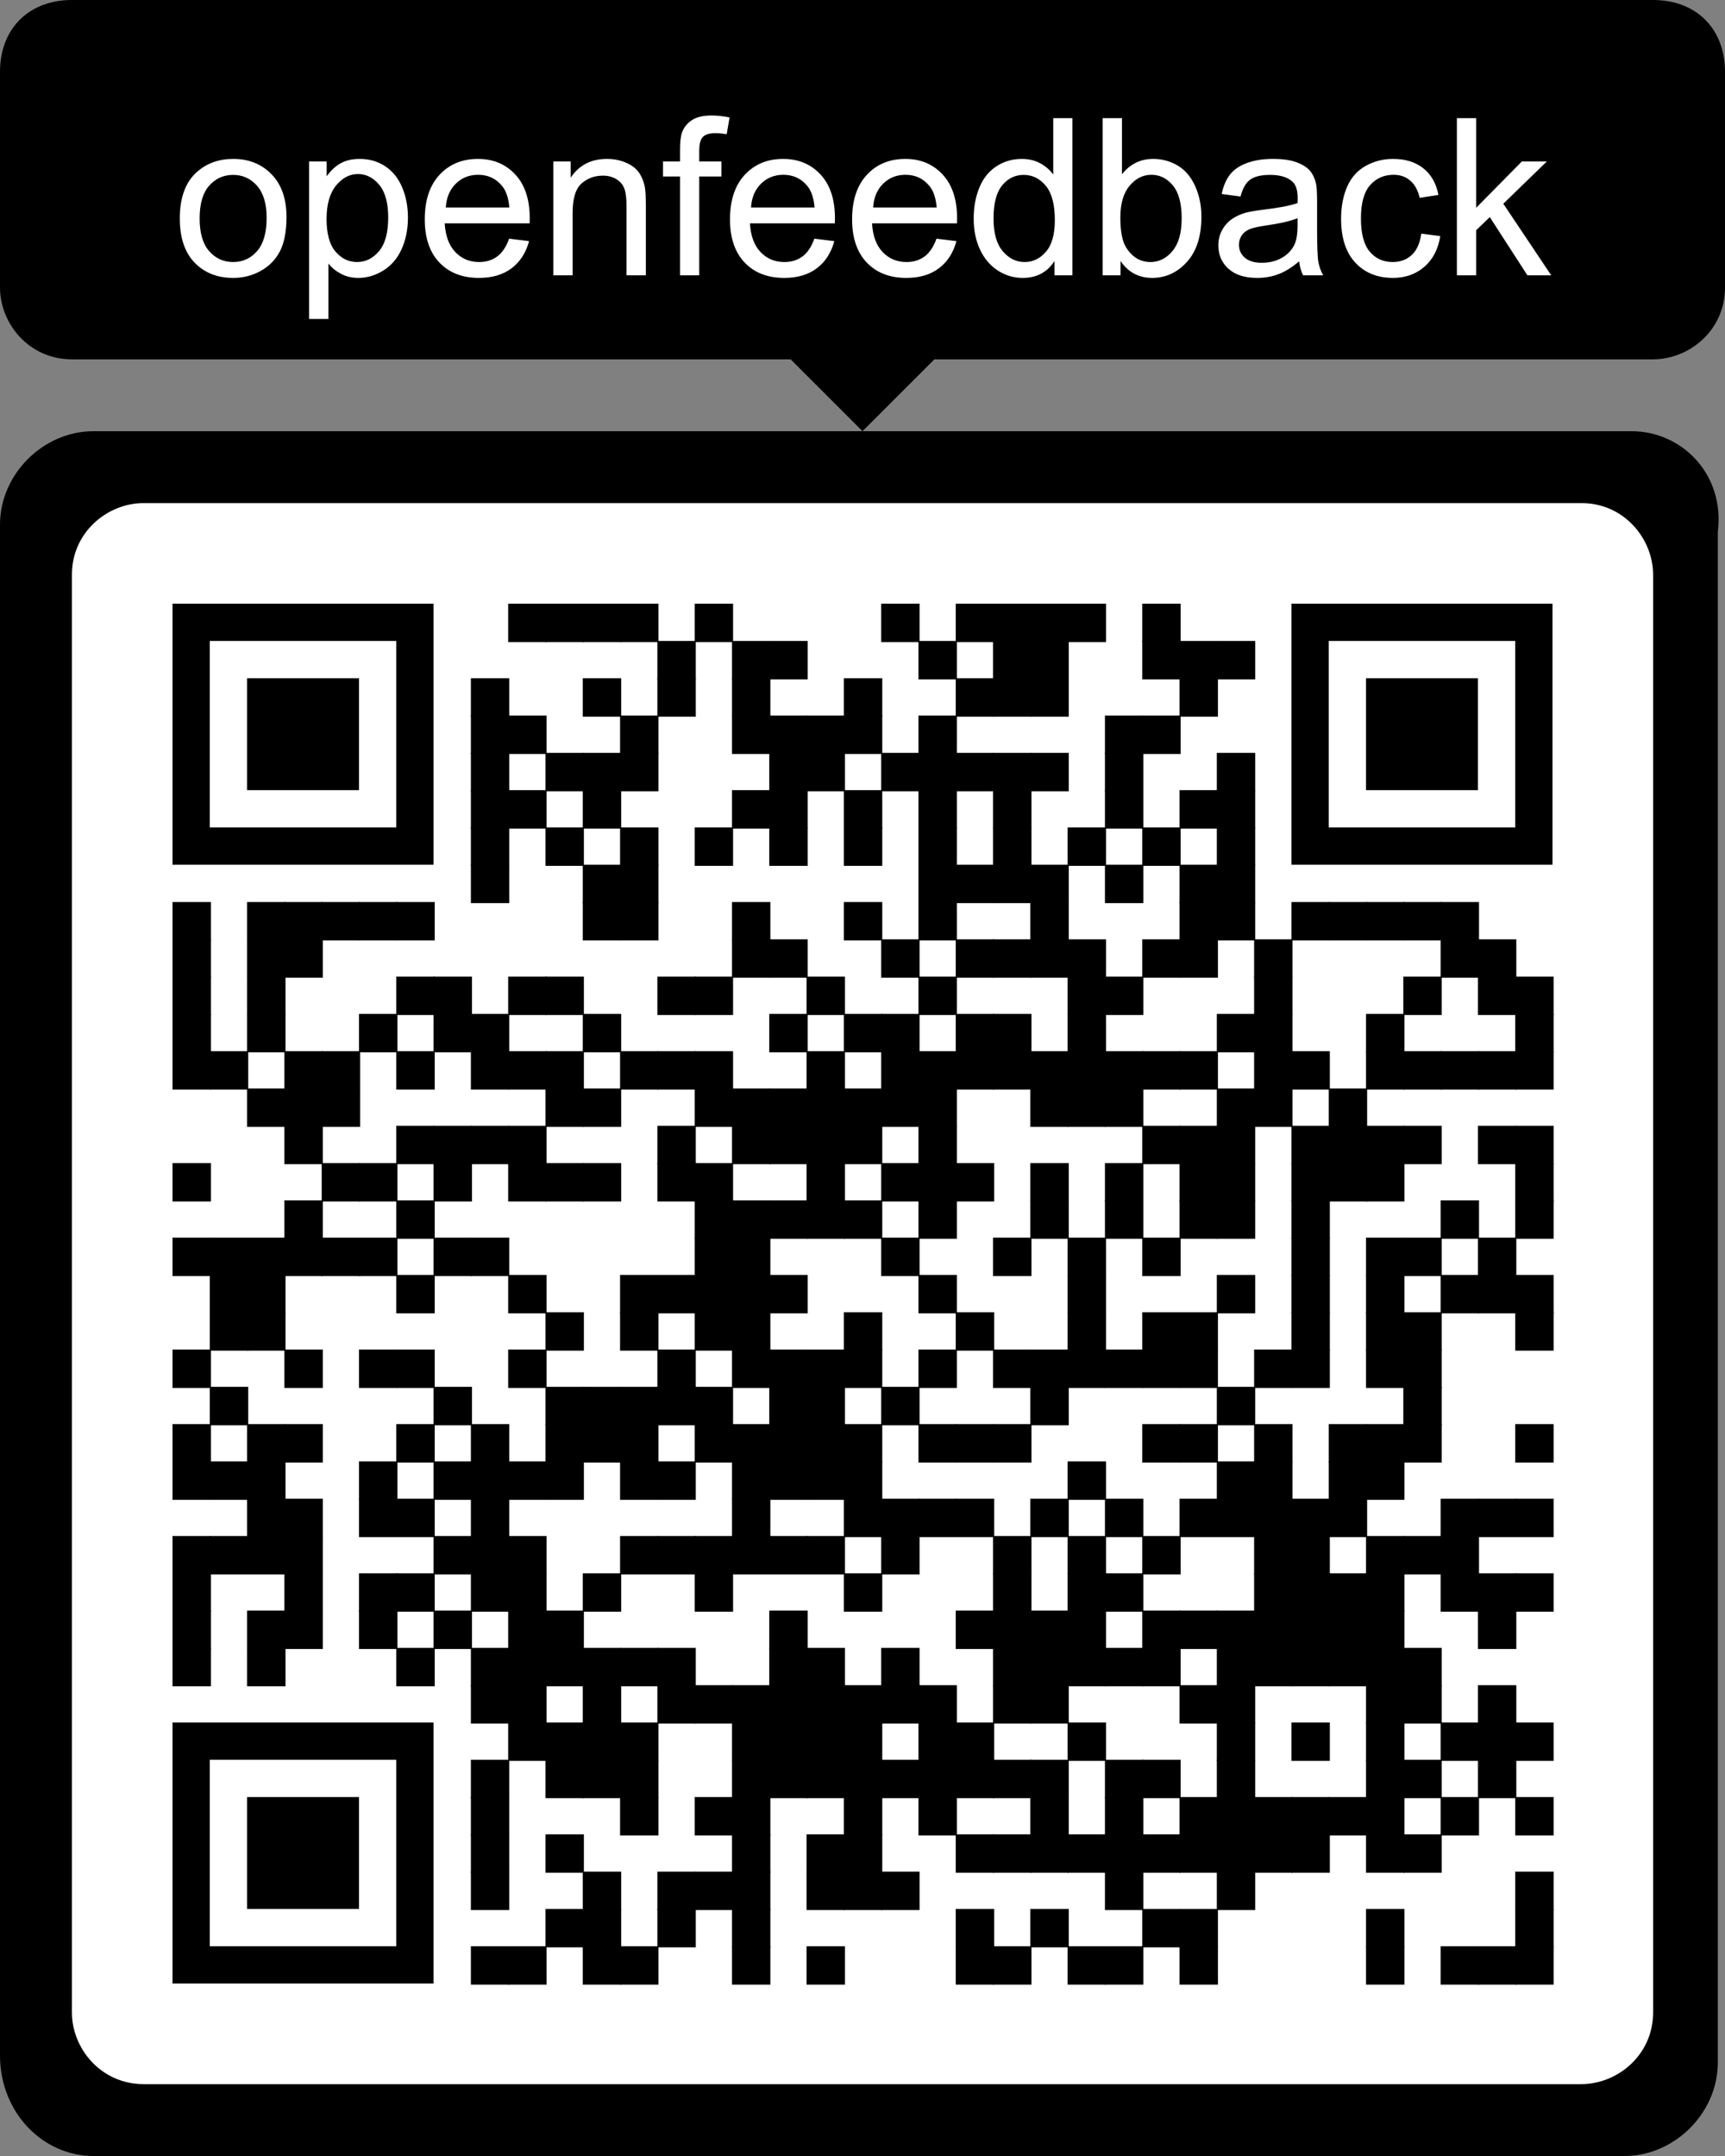 <?xml version="1.0" encoding="utf-8"?>
<svg xmlns="http://www.w3.org/2000/svg" xmlns:xlink="http://www.w3.org/1999/xlink" xml:space="preserve" width="1063.75" height="1329.688" viewBox="0 0 1063.75 1329.688"><rect x="0" y="0" width="1063.75" height="1329.688" fill="#808080" stroke="none"/><rect width="984.855" height="984.855" fill="#ffffff" x="44.323" y="310.26"/><g transform="scale(44.323)" fill="#000000"><path d="M22.7,6L1.3,6C0.6,6,0,6.6,0,7.3l0,21.3C0,29.4,0.6,30,1.3,30l21.3,0c0.7,0,1.3-0.6,1.3-1.3l0-21.3 C24,6.6,23.4,6,22.7,6z M23,28c0,0.6-0.5,1-1,1L2,29c-0.6,0-1-0.5-1-1V8c0-0.6,0.5-1,1-1l20,0c0.6,0,1,0.5,1,1V28z"/><path d="M23,0H1C0.4,0,0,0.4,0,1v3c0,0.5,0.4,1,1,1h10l1,1l1-1h10c0.5,0,1-0.4,1-1V1C24,0.4,23.6,0,23,0z"/></g><g transform="translate(0,265.938)" fill="#000000">
<g transform="translate(313.375,106.375) scale(3.948)"><rect width="6" height="6"/></g>
<g transform="translate(336.375,106.375) scale(3.948)"><rect width="6" height="6"/></g>
<g transform="translate(359.375,106.375) scale(3.948)"><rect width="6" height="6"/></g>
<g transform="translate(382.375,106.375) scale(3.948)"><rect width="6" height="6"/></g>
<g transform="translate(428.375,106.375) scale(3.948)"><rect width="6" height="6"/></g>
<g transform="translate(543.375,106.375) scale(3.948)"><rect width="6" height="6"/></g>
<g transform="translate(589.375,106.375) scale(3.948)"><rect width="6" height="6"/></g>
<g transform="translate(612.375,106.375) scale(3.948)"><rect width="6" height="6"/></g>
<g transform="translate(635.375,106.375) scale(3.948)"><rect width="6" height="6"/></g>
<g transform="translate(658.375,106.375) scale(3.948)"><rect width="6" height="6"/></g>
<g transform="translate(704.375,106.375) scale(3.948)"><rect width="6" height="6"/></g>
<g transform="translate(405.375,129.375) scale(3.948)"><rect width="6" height="6"/></g>
<g transform="translate(451.375,129.375) scale(3.948)"><rect width="6" height="6"/></g>
<g transform="translate(474.375,129.375) scale(3.948)"><rect width="6" height="6"/></g>
<g transform="translate(566.375,129.375) scale(3.948)"><rect width="6" height="6"/></g>
<g transform="translate(612.375,129.375) scale(3.948)"><rect width="6" height="6"/></g>
<g transform="translate(635.375,129.375) scale(3.948)"><rect width="6" height="6"/></g>
<g transform="translate(704.375,129.375) scale(3.948)"><rect width="6" height="6"/></g>
<g transform="translate(727.375,129.375) scale(3.948)"><rect width="6" height="6"/></g>
<g transform="translate(750.375,129.375) scale(3.948)"><rect width="6" height="6"/></g>
<g transform="translate(290.375,152.375) scale(3.948)"><rect width="6" height="6"/></g>
<g transform="translate(359.375,152.375) scale(3.948)"><rect width="6" height="6"/></g>
<g transform="translate(405.375,152.375) scale(3.948)"><rect width="6" height="6"/></g>
<g transform="translate(451.375,152.375) scale(3.948)"><rect width="6" height="6"/></g>
<g transform="translate(520.375,152.375) scale(3.948)"><rect width="6" height="6"/></g>
<g transform="translate(589.375,152.375) scale(3.948)"><rect width="6" height="6"/></g>
<g transform="translate(612.375,152.375) scale(3.948)"><rect width="6" height="6"/></g>
<g transform="translate(635.375,152.375) scale(3.948)"><rect width="6" height="6"/></g>
<g transform="translate(727.375,152.375) scale(3.948)"><rect width="6" height="6"/></g>
<g transform="translate(290.375,175.375) scale(3.948)"><rect width="6" height="6"/></g>
<g transform="translate(313.375,175.375) scale(3.948)"><rect width="6" height="6"/></g>
<g transform="translate(382.375,175.375) scale(3.948)"><rect width="6" height="6"/></g>
<g transform="translate(451.375,175.375) scale(3.948)"><rect width="6" height="6"/></g>
<g transform="translate(474.375,175.375) scale(3.948)"><rect width="6" height="6"/></g>
<g transform="translate(497.375,175.375) scale(3.948)"><rect width="6" height="6"/></g>
<g transform="translate(520.375,175.375) scale(3.948)"><rect width="6" height="6"/></g>
<g transform="translate(566.375,175.375) scale(3.948)"><rect width="6" height="6"/></g>
<g transform="translate(681.375,175.375) scale(3.948)"><rect width="6" height="6"/></g>
<g transform="translate(704.375,175.375) scale(3.948)"><rect width="6" height="6"/></g>
<g transform="translate(290.375,198.375) scale(3.948)"><rect width="6" height="6"/></g>
<g transform="translate(336.375,198.375) scale(3.948)"><rect width="6" height="6"/></g>
<g transform="translate(359.375,198.375) scale(3.948)"><rect width="6" height="6"/></g>
<g transform="translate(382.375,198.375) scale(3.948)"><rect width="6" height="6"/></g>
<g transform="translate(474.375,198.375) scale(3.948)"><rect width="6" height="6"/></g>
<g transform="translate(497.375,198.375) scale(3.948)"><rect width="6" height="6"/></g>
<g transform="translate(543.375,198.375) scale(3.948)"><rect width="6" height="6"/></g>
<g transform="translate(566.375,198.375) scale(3.948)"><rect width="6" height="6"/></g>
<g transform="translate(589.375,198.375) scale(3.948)"><rect width="6" height="6"/></g>
<g transform="translate(612.375,198.375) scale(3.948)"><rect width="6" height="6"/></g>
<g transform="translate(635.375,198.375) scale(3.948)"><rect width="6" height="6"/></g>
<g transform="translate(681.375,198.375) scale(3.948)"><rect width="6" height="6"/></g>
<g transform="translate(750.375,198.375) scale(3.948)"><rect width="6" height="6"/></g>
<g transform="translate(290.375,221.375) scale(3.948)"><rect width="6" height="6"/></g>
<g transform="translate(313.375,221.375) scale(3.948)"><rect width="6" height="6"/></g>
<g transform="translate(359.375,221.375) scale(3.948)"><rect width="6" height="6"/></g>
<g transform="translate(451.375,221.375) scale(3.948)"><rect width="6" height="6"/></g>
<g transform="translate(474.375,221.375) scale(3.948)"><rect width="6" height="6"/></g>
<g transform="translate(520.375,221.375) scale(3.948)"><rect width="6" height="6"/></g>
<g transform="translate(566.375,221.375) scale(3.948)"><rect width="6" height="6"/></g>
<g transform="translate(612.375,221.375) scale(3.948)"><rect width="6" height="6"/></g>
<g transform="translate(681.375,221.375) scale(3.948)"><rect width="6" height="6"/></g>
<g transform="translate(727.375,221.375) scale(3.948)"><rect width="6" height="6"/></g>
<g transform="translate(750.375,221.375) scale(3.948)"><rect width="6" height="6"/></g>
<g transform="translate(290.375,244.375) scale(3.948)"><rect width="6" height="6"/></g>
<g transform="translate(336.375,244.375) scale(3.948)"><rect width="6" height="6"/></g>
<g transform="translate(382.375,244.375) scale(3.948)"><rect width="6" height="6"/></g>
<g transform="translate(428.375,244.375) scale(3.948)"><rect width="6" height="6"/></g>
<g transform="translate(474.375,244.375) scale(3.948)"><rect width="6" height="6"/></g>
<g transform="translate(520.375,244.375) scale(3.948)"><rect width="6" height="6"/></g>
<g transform="translate(566.375,244.375) scale(3.948)"><rect width="6" height="6"/></g>
<g transform="translate(612.375,244.375) scale(3.948)"><rect width="6" height="6"/></g>
<g transform="translate(658.375,244.375) scale(3.948)"><rect width="6" height="6"/></g>
<g transform="translate(704.375,244.375) scale(3.948)"><rect width="6" height="6"/></g>
<g transform="translate(750.375,244.375) scale(3.948)"><rect width="6" height="6"/></g>
<g transform="translate(290.375,267.375) scale(3.948)"><rect width="6" height="6"/></g>
<g transform="translate(359.375,267.375) scale(3.948)"><rect width="6" height="6"/></g>
<g transform="translate(382.375,267.375) scale(3.948)"><rect width="6" height="6"/></g>
<g transform="translate(566.375,267.375) scale(3.948)"><rect width="6" height="6"/></g>
<g transform="translate(589.375,267.375) scale(3.948)"><rect width="6" height="6"/></g>
<g transform="translate(612.375,267.375) scale(3.948)"><rect width="6" height="6"/></g>
<g transform="translate(635.375,267.375) scale(3.948)"><rect width="6" height="6"/></g>
<g transform="translate(681.375,267.375) scale(3.948)"><rect width="6" height="6"/></g>
<g transform="translate(727.375,267.375) scale(3.948)"><rect width="6" height="6"/></g>
<g transform="translate(750.375,267.375) scale(3.948)"><rect width="6" height="6"/></g>
<g transform="translate(106.375,290.375) scale(3.948)"><rect width="6" height="6"/></g>
<g transform="translate(152.375,290.375) scale(3.948)"><rect width="6" height="6"/></g>
<g transform="translate(175.375,290.375) scale(3.948)"><rect width="6" height="6"/></g>
<g transform="translate(198.375,290.375) scale(3.948)"><rect width="6" height="6"/></g>
<g transform="translate(221.375,290.375) scale(3.948)"><rect width="6" height="6"/></g>
<g transform="translate(244.375,290.375) scale(3.948)"><rect width="6" height="6"/></g>
<g transform="translate(359.375,290.375) scale(3.948)"><rect width="6" height="6"/></g>
<g transform="translate(382.375,290.375) scale(3.948)"><rect width="6" height="6"/></g>
<g transform="translate(451.375,290.375) scale(3.948)"><rect width="6" height="6"/></g>
<g transform="translate(520.375,290.375) scale(3.948)"><rect width="6" height="6"/></g>
<g transform="translate(566.375,290.375) scale(3.948)"><rect width="6" height="6"/></g>
<g transform="translate(635.375,290.375) scale(3.948)"><rect width="6" height="6"/></g>
<g transform="translate(727.375,290.375) scale(3.948)"><rect width="6" height="6"/></g>
<g transform="translate(750.375,290.375) scale(3.948)"><rect width="6" height="6"/></g>
<g transform="translate(796.375,290.375) scale(3.948)"><rect width="6" height="6"/></g>
<g transform="translate(819.375,290.375) scale(3.948)"><rect width="6" height="6"/></g>
<g transform="translate(842.375,290.375) scale(3.948)"><rect width="6" height="6"/></g>
<g transform="translate(865.375,290.375) scale(3.948)"><rect width="6" height="6"/></g>
<g transform="translate(888.375,290.375) scale(3.948)"><rect width="6" height="6"/></g>
<g transform="translate(106.375,313.375) scale(3.948)"><rect width="6" height="6"/></g>
<g transform="translate(152.375,313.375) scale(3.948)"><rect width="6" height="6"/></g>
<g transform="translate(175.375,313.375) scale(3.948)"><rect width="6" height="6"/></g>
<g transform="translate(451.375,313.375) scale(3.948)"><rect width="6" height="6"/></g>
<g transform="translate(474.375,313.375) scale(3.948)"><rect width="6" height="6"/></g>
<g transform="translate(543.375,313.375) scale(3.948)"><rect width="6" height="6"/></g>
<g transform="translate(589.375,313.375) scale(3.948)"><rect width="6" height="6"/></g>
<g transform="translate(612.375,313.375) scale(3.948)"><rect width="6" height="6"/></g>
<g transform="translate(635.375,313.375) scale(3.948)"><rect width="6" height="6"/></g>
<g transform="translate(658.375,313.375) scale(3.948)"><rect width="6" height="6"/></g>
<g transform="translate(704.375,313.375) scale(3.948)"><rect width="6" height="6"/></g>
<g transform="translate(727.375,313.375) scale(3.948)"><rect width="6" height="6"/></g>
<g transform="translate(773.375,313.375) scale(3.948)"><rect width="6" height="6"/></g>
<g transform="translate(888.375,313.375) scale(3.948)"><rect width="6" height="6"/></g>
<g transform="translate(911.375,313.375) scale(3.948)"><rect width="6" height="6"/></g>
<g transform="translate(106.375,336.375) scale(3.948)"><rect width="6" height="6"/></g>
<g transform="translate(152.375,336.375) scale(3.948)"><rect width="6" height="6"/></g>
<g transform="translate(244.375,336.375) scale(3.948)"><rect width="6" height="6"/></g>
<g transform="translate(267.375,336.375) scale(3.948)"><rect width="6" height="6"/></g>
<g transform="translate(313.375,336.375) scale(3.948)"><rect width="6" height="6"/></g>
<g transform="translate(336.375,336.375) scale(3.948)"><rect width="6" height="6"/></g>
<g transform="translate(405.375,336.375) scale(3.948)"><rect width="6" height="6"/></g>
<g transform="translate(428.375,336.375) scale(3.948)"><rect width="6" height="6"/></g>
<g transform="translate(497.375,336.375) scale(3.948)"><rect width="6" height="6"/></g>
<g transform="translate(566.375,336.375) scale(3.948)"><rect width="6" height="6"/></g>
<g transform="translate(658.375,336.375) scale(3.948)"><rect width="6" height="6"/></g>
<g transform="translate(681.375,336.375) scale(3.948)"><rect width="6" height="6"/></g>
<g transform="translate(773.375,336.375) scale(3.948)"><rect width="6" height="6"/></g>
<g transform="translate(865.375,336.375) scale(3.948)"><rect width="6" height="6"/></g>
<g transform="translate(911.375,336.375) scale(3.948)"><rect width="6" height="6"/></g>
<g transform="translate(934.375,336.375) scale(3.948)"><rect width="6" height="6"/></g>
<g transform="translate(106.375,359.375) scale(3.948)"><rect width="6" height="6"/></g>
<g transform="translate(152.375,359.375) scale(3.948)"><rect width="6" height="6"/></g>
<g transform="translate(221.375,359.375) scale(3.948)"><rect width="6" height="6"/></g>
<g transform="translate(267.375,359.375) scale(3.948)"><rect width="6" height="6"/></g>
<g transform="translate(290.375,359.375) scale(3.948)"><rect width="6" height="6"/></g>
<g transform="translate(359.375,359.375) scale(3.948)"><rect width="6" height="6"/></g>
<g transform="translate(474.375,359.375) scale(3.948)"><rect width="6" height="6"/></g>
<g transform="translate(520.375,359.375) scale(3.948)"><rect width="6" height="6"/></g>
<g transform="translate(543.375,359.375) scale(3.948)"><rect width="6" height="6"/></g>
<g transform="translate(589.375,359.375) scale(3.948)"><rect width="6" height="6"/></g>
<g transform="translate(612.375,359.375) scale(3.948)"><rect width="6" height="6"/></g>
<g transform="translate(658.375,359.375) scale(3.948)"><rect width="6" height="6"/></g>
<g transform="translate(750.375,359.375) scale(3.948)"><rect width="6" height="6"/></g>
<g transform="translate(773.375,359.375) scale(3.948)"><rect width="6" height="6"/></g>
<g transform="translate(842.375,359.375) scale(3.948)"><rect width="6" height="6"/></g>
<g transform="translate(934.375,359.375) scale(3.948)"><rect width="6" height="6"/></g>
<g transform="translate(106.375,382.375) scale(3.948)"><rect width="6" height="6"/></g>
<g transform="translate(129.375,382.375) scale(3.948)"><rect width="6" height="6"/></g>
<g transform="translate(175.375,382.375) scale(3.948)"><rect width="6" height="6"/></g>
<g transform="translate(198.375,382.375) scale(3.948)"><rect width="6" height="6"/></g>
<g transform="translate(244.375,382.375) scale(3.948)"><rect width="6" height="6"/></g>
<g transform="translate(290.375,382.375) scale(3.948)"><rect width="6" height="6"/></g>
<g transform="translate(313.375,382.375) scale(3.948)"><rect width="6" height="6"/></g>
<g transform="translate(336.375,382.375) scale(3.948)"><rect width="6" height="6"/></g>
<g transform="translate(382.375,382.375) scale(3.948)"><rect width="6" height="6"/></g>
<g transform="translate(405.375,382.375) scale(3.948)"><rect width="6" height="6"/></g>
<g transform="translate(428.375,382.375) scale(3.948)"><rect width="6" height="6"/></g>
<g transform="translate(497.375,382.375) scale(3.948)"><rect width="6" height="6"/></g>
<g transform="translate(543.375,382.375) scale(3.948)"><rect width="6" height="6"/></g>
<g transform="translate(566.375,382.375) scale(3.948)"><rect width="6" height="6"/></g>
<g transform="translate(589.375,382.375) scale(3.948)"><rect width="6" height="6"/></g>
<g transform="translate(612.375,382.375) scale(3.948)"><rect width="6" height="6"/></g>
<g transform="translate(635.375,382.375) scale(3.948)"><rect width="6" height="6"/></g>
<g transform="translate(658.375,382.375) scale(3.948)"><rect width="6" height="6"/></g>
<g transform="translate(681.375,382.375) scale(3.948)"><rect width="6" height="6"/></g>
<g transform="translate(704.375,382.375) scale(3.948)"><rect width="6" height="6"/></g>
<g transform="translate(727.375,382.375) scale(3.948)"><rect width="6" height="6"/></g>
<g transform="translate(773.375,382.375) scale(3.948)"><rect width="6" height="6"/></g>
<g transform="translate(796.375,382.375) scale(3.948)"><rect width="6" height="6"/></g>
<g transform="translate(842.375,382.375) scale(3.948)"><rect width="6" height="6"/></g>
<g transform="translate(865.375,382.375) scale(3.948)"><rect width="6" height="6"/></g>
<g transform="translate(888.375,382.375) scale(3.948)"><rect width="6" height="6"/></g>
<g transform="translate(911.375,382.375) scale(3.948)"><rect width="6" height="6"/></g>
<g transform="translate(934.375,382.375) scale(3.948)"><rect width="6" height="6"/></g>
<g transform="translate(152.375,405.375) scale(3.948)"><rect width="6" height="6"/></g>
<g transform="translate(175.375,405.375) scale(3.948)"><rect width="6" height="6"/></g>
<g transform="translate(198.375,405.375) scale(3.948)"><rect width="6" height="6"/></g>
<g transform="translate(336.375,405.375) scale(3.948)"><rect width="6" height="6"/></g>
<g transform="translate(359.375,405.375) scale(3.948)"><rect width="6" height="6"/></g>
<g transform="translate(428.375,405.375) scale(3.948)"><rect width="6" height="6"/></g>
<g transform="translate(451.375,405.375) scale(3.948)"><rect width="6" height="6"/></g>
<g transform="translate(474.375,405.375) scale(3.948)"><rect width="6" height="6"/></g>
<g transform="translate(497.375,405.375) scale(3.948)"><rect width="6" height="6"/></g>
<g transform="translate(520.375,405.375) scale(3.948)"><rect width="6" height="6"/></g>
<g transform="translate(543.375,405.375) scale(3.948)"><rect width="6" height="6"/></g>
<g transform="translate(566.375,405.375) scale(3.948)"><rect width="6" height="6"/></g>
<g transform="translate(635.375,405.375) scale(3.948)"><rect width="6" height="6"/></g>
<g transform="translate(658.375,405.375) scale(3.948)"><rect width="6" height="6"/></g>
<g transform="translate(681.375,405.375) scale(3.948)"><rect width="6" height="6"/></g>
<g transform="translate(750.375,405.375) scale(3.948)"><rect width="6" height="6"/></g>
<g transform="translate(773.375,405.375) scale(3.948)"><rect width="6" height="6"/></g>
<g transform="translate(819.375,405.375) scale(3.948)"><rect width="6" height="6"/></g>
<g transform="translate(175.375,428.375) scale(3.948)"><rect width="6" height="6"/></g>
<g transform="translate(244.375,428.375) scale(3.948)"><rect width="6" height="6"/></g>
<g transform="translate(267.375,428.375) scale(3.948)"><rect width="6" height="6"/></g>
<g transform="translate(290.375,428.375) scale(3.948)"><rect width="6" height="6"/></g>
<g transform="translate(313.375,428.375) scale(3.948)"><rect width="6" height="6"/></g>
<g transform="translate(405.375,428.375) scale(3.948)"><rect width="6" height="6"/></g>
<g transform="translate(451.375,428.375) scale(3.948)"><rect width="6" height="6"/></g>
<g transform="translate(474.375,428.375) scale(3.948)"><rect width="6" height="6"/></g>
<g transform="translate(497.375,428.375) scale(3.948)"><rect width="6" height="6"/></g>
<g transform="translate(520.375,428.375) scale(3.948)"><rect width="6" height="6"/></g>
<g transform="translate(566.375,428.375) scale(3.948)"><rect width="6" height="6"/></g>
<g transform="translate(704.375,428.375) scale(3.948)"><rect width="6" height="6"/></g>
<g transform="translate(727.375,428.375) scale(3.948)"><rect width="6" height="6"/></g>
<g transform="translate(750.375,428.375) scale(3.948)"><rect width="6" height="6"/></g>
<g transform="translate(796.375,428.375) scale(3.948)"><rect width="6" height="6"/></g>
<g transform="translate(819.375,428.375) scale(3.948)"><rect width="6" height="6"/></g>
<g transform="translate(842.375,428.375) scale(3.948)"><rect width="6" height="6"/></g>
<g transform="translate(865.375,428.375) scale(3.948)"><rect width="6" height="6"/></g>
<g transform="translate(911.375,428.375) scale(3.948)"><rect width="6" height="6"/></g>
<g transform="translate(934.375,428.375) scale(3.948)"><rect width="6" height="6"/></g>
<g transform="translate(106.375,451.375) scale(3.948)"><rect width="6" height="6"/></g>
<g transform="translate(198.375,451.375) scale(3.948)"><rect width="6" height="6"/></g>
<g transform="translate(221.375,451.375) scale(3.948)"><rect width="6" height="6"/></g>
<g transform="translate(267.375,451.375) scale(3.948)"><rect width="6" height="6"/></g>
<g transform="translate(313.375,451.375) scale(3.948)"><rect width="6" height="6"/></g>
<g transform="translate(336.375,451.375) scale(3.948)"><rect width="6" height="6"/></g>
<g transform="translate(359.375,451.375) scale(3.948)"><rect width="6" height="6"/></g>
<g transform="translate(405.375,451.375) scale(3.948)"><rect width="6" height="6"/></g>
<g transform="translate(428.375,451.375) scale(3.948)"><rect width="6" height="6"/></g>
<g transform="translate(497.375,451.375) scale(3.948)"><rect width="6" height="6"/></g>
<g transform="translate(543.375,451.375) scale(3.948)"><rect width="6" height="6"/></g>
<g transform="translate(566.375,451.375) scale(3.948)"><rect width="6" height="6"/></g>
<g transform="translate(589.375,451.375) scale(3.948)"><rect width="6" height="6"/></g>
<g transform="translate(635.375,451.375) scale(3.948)"><rect width="6" height="6"/></g>
<g transform="translate(681.375,451.375) scale(3.948)"><rect width="6" height="6"/></g>
<g transform="translate(727.375,451.375) scale(3.948)"><rect width="6" height="6"/></g>
<g transform="translate(750.375,451.375) scale(3.948)"><rect width="6" height="6"/></g>
<g transform="translate(796.375,451.375) scale(3.948)"><rect width="6" height="6"/></g>
<g transform="translate(819.375,451.375) scale(3.948)"><rect width="6" height="6"/></g>
<g transform="translate(842.375,451.375) scale(3.948)"><rect width="6" height="6"/></g>
<g transform="translate(934.375,451.375) scale(3.948)"><rect width="6" height="6"/></g>
<g transform="translate(175.375,474.375) scale(3.948)"><rect width="6" height="6"/></g>
<g transform="translate(244.375,474.375) scale(3.948)"><rect width="6" height="6"/></g>
<g transform="translate(428.375,474.375) scale(3.948)"><rect width="6" height="6"/></g>
<g transform="translate(451.375,474.375) scale(3.948)"><rect width="6" height="6"/></g>
<g transform="translate(474.375,474.375) scale(3.948)"><rect width="6" height="6"/></g>
<g transform="translate(497.375,474.375) scale(3.948)"><rect width="6" height="6"/></g>
<g transform="translate(520.375,474.375) scale(3.948)"><rect width="6" height="6"/></g>
<g transform="translate(566.375,474.375) scale(3.948)"><rect width="6" height="6"/></g>
<g transform="translate(635.375,474.375) scale(3.948)"><rect width="6" height="6"/></g>
<g transform="translate(681.375,474.375) scale(3.948)"><rect width="6" height="6"/></g>
<g transform="translate(727.375,474.375) scale(3.948)"><rect width="6" height="6"/></g>
<g transform="translate(750.375,474.375) scale(3.948)"><rect width="6" height="6"/></g>
<g transform="translate(796.375,474.375) scale(3.948)"><rect width="6" height="6"/></g>
<g transform="translate(888.375,474.375) scale(3.948)"><rect width="6" height="6"/></g>
<g transform="translate(934.375,474.375) scale(3.948)"><rect width="6" height="6"/></g>
<g transform="translate(106.375,497.375) scale(3.948)"><rect width="6" height="6"/></g>
<g transform="translate(129.375,497.375) scale(3.948)"><rect width="6" height="6"/></g>
<g transform="translate(152.375,497.375) scale(3.948)"><rect width="6" height="6"/></g>
<g transform="translate(175.375,497.375) scale(3.948)"><rect width="6" height="6"/></g>
<g transform="translate(198.375,497.375) scale(3.948)"><rect width="6" height="6"/></g>
<g transform="translate(221.375,497.375) scale(3.948)"><rect width="6" height="6"/></g>
<g transform="translate(267.375,497.375) scale(3.948)"><rect width="6" height="6"/></g>
<g transform="translate(290.375,497.375) scale(3.948)"><rect width="6" height="6"/></g>
<g transform="translate(428.375,497.375) scale(3.948)"><rect width="6" height="6"/></g>
<g transform="translate(451.375,497.375) scale(3.948)"><rect width="6" height="6"/></g>
<g transform="translate(543.375,497.375) scale(3.948)"><rect width="6" height="6"/></g>
<g transform="translate(612.375,497.375) scale(3.948)"><rect width="6" height="6"/></g>
<g transform="translate(658.375,497.375) scale(3.948)"><rect width="6" height="6"/></g>
<g transform="translate(704.375,497.375) scale(3.948)"><rect width="6" height="6"/></g>
<g transform="translate(796.375,497.375) scale(3.948)"><rect width="6" height="6"/></g>
<g transform="translate(842.375,497.375) scale(3.948)"><rect width="6" height="6"/></g>
<g transform="translate(865.375,497.375) scale(3.948)"><rect width="6" height="6"/></g>
<g transform="translate(911.375,497.375) scale(3.948)"><rect width="6" height="6"/></g>
<g transform="translate(129.375,520.375) scale(3.948)"><rect width="6" height="6"/></g>
<g transform="translate(152.375,520.375) scale(3.948)"><rect width="6" height="6"/></g>
<g transform="translate(244.375,520.375) scale(3.948)"><rect width="6" height="6"/></g>
<g transform="translate(313.375,520.375) scale(3.948)"><rect width="6" height="6"/></g>
<g transform="translate(382.375,520.375) scale(3.948)"><rect width="6" height="6"/></g>
<g transform="translate(405.375,520.375) scale(3.948)"><rect width="6" height="6"/></g>
<g transform="translate(428.375,520.375) scale(3.948)"><rect width="6" height="6"/></g>
<g transform="translate(451.375,520.375) scale(3.948)"><rect width="6" height="6"/></g>
<g transform="translate(474.375,520.375) scale(3.948)"><rect width="6" height="6"/></g>
<g transform="translate(566.375,520.375) scale(3.948)"><rect width="6" height="6"/></g>
<g transform="translate(658.375,520.375) scale(3.948)"><rect width="6" height="6"/></g>
<g transform="translate(750.375,520.375) scale(3.948)"><rect width="6" height="6"/></g>
<g transform="translate(796.375,520.375) scale(3.948)"><rect width="6" height="6"/></g>
<g transform="translate(842.375,520.375) scale(3.948)"><rect width="6" height="6"/></g>
<g transform="translate(888.375,520.375) scale(3.948)"><rect width="6" height="6"/></g>
<g transform="translate(911.375,520.375) scale(3.948)"><rect width="6" height="6"/></g>
<g transform="translate(934.375,520.375) scale(3.948)"><rect width="6" height="6"/></g>
<g transform="translate(129.375,543.375) scale(3.948)"><rect width="6" height="6"/></g>
<g transform="translate(152.375,543.375) scale(3.948)"><rect width="6" height="6"/></g>
<g transform="translate(336.375,543.375) scale(3.948)"><rect width="6" height="6"/></g>
<g transform="translate(382.375,543.375) scale(3.948)"><rect width="6" height="6"/></g>
<g transform="translate(428.375,543.375) scale(3.948)"><rect width="6" height="6"/></g>
<g transform="translate(451.375,543.375) scale(3.948)"><rect width="6" height="6"/></g>
<g transform="translate(520.375,543.375) scale(3.948)"><rect width="6" height="6"/></g>
<g transform="translate(589.375,543.375) scale(3.948)"><rect width="6" height="6"/></g>
<g transform="translate(658.375,543.375) scale(3.948)"><rect width="6" height="6"/></g>
<g transform="translate(704.375,543.375) scale(3.948)"><rect width="6" height="6"/></g>
<g transform="translate(727.375,543.375) scale(3.948)"><rect width="6" height="6"/></g>
<g transform="translate(796.375,543.375) scale(3.948)"><rect width="6" height="6"/></g>
<g transform="translate(842.375,543.375) scale(3.948)"><rect width="6" height="6"/></g>
<g transform="translate(865.375,543.375) scale(3.948)"><rect width="6" height="6"/></g>
<g transform="translate(934.375,543.375) scale(3.948)"><rect width="6" height="6"/></g>
<g transform="translate(106.375,566.375) scale(3.948)"><rect width="6" height="6"/></g>
<g transform="translate(175.375,566.375) scale(3.948)"><rect width="6" height="6"/></g>
<g transform="translate(221.375,566.375) scale(3.948)"><rect width="6" height="6"/></g>
<g transform="translate(244.375,566.375) scale(3.948)"><rect width="6" height="6"/></g>
<g transform="translate(313.375,566.375) scale(3.948)"><rect width="6" height="6"/></g>
<g transform="translate(405.375,566.375) scale(3.948)"><rect width="6" height="6"/></g>
<g transform="translate(451.375,566.375) scale(3.948)"><rect width="6" height="6"/></g>
<g transform="translate(474.375,566.375) scale(3.948)"><rect width="6" height="6"/></g>
<g transform="translate(497.375,566.375) scale(3.948)"><rect width="6" height="6"/></g>
<g transform="translate(520.375,566.375) scale(3.948)"><rect width="6" height="6"/></g>
<g transform="translate(566.375,566.375) scale(3.948)"><rect width="6" height="6"/></g>
<g transform="translate(612.375,566.375) scale(3.948)"><rect width="6" height="6"/></g>
<g transform="translate(635.375,566.375) scale(3.948)"><rect width="6" height="6"/></g>
<g transform="translate(658.375,566.375) scale(3.948)"><rect width="6" height="6"/></g>
<g transform="translate(681.375,566.375) scale(3.948)"><rect width="6" height="6"/></g>
<g transform="translate(704.375,566.375) scale(3.948)"><rect width="6" height="6"/></g>
<g transform="translate(727.375,566.375) scale(3.948)"><rect width="6" height="6"/></g>
<g transform="translate(773.375,566.375) scale(3.948)"><rect width="6" height="6"/></g>
<g transform="translate(796.375,566.375) scale(3.948)"><rect width="6" height="6"/></g>
<g transform="translate(842.375,566.375) scale(3.948)"><rect width="6" height="6"/></g>
<g transform="translate(865.375,566.375) scale(3.948)"><rect width="6" height="6"/></g>
<g transform="translate(129.375,589.375) scale(3.948)"><rect width="6" height="6"/></g>
<g transform="translate(267.375,589.375) scale(3.948)"><rect width="6" height="6"/></g>
<g transform="translate(336.375,589.375) scale(3.948)"><rect width="6" height="6"/></g>
<g transform="translate(359.375,589.375) scale(3.948)"><rect width="6" height="6"/></g>
<g transform="translate(382.375,589.375) scale(3.948)"><rect width="6" height="6"/></g>
<g transform="translate(405.375,589.375) scale(3.948)"><rect width="6" height="6"/></g>
<g transform="translate(428.375,589.375) scale(3.948)"><rect width="6" height="6"/></g>
<g transform="translate(474.375,589.375) scale(3.948)"><rect width="6" height="6"/></g>
<g transform="translate(497.375,589.375) scale(3.948)"><rect width="6" height="6"/></g>
<g transform="translate(543.375,589.375) scale(3.948)"><rect width="6" height="6"/></g>
<g transform="translate(635.375,589.375) scale(3.948)"><rect width="6" height="6"/></g>
<g transform="translate(750.375,589.375) scale(3.948)"><rect width="6" height="6"/></g>
<g transform="translate(865.375,589.375) scale(3.948)"><rect width="6" height="6"/></g>
<g transform="translate(106.375,612.375) scale(3.948)"><rect width="6" height="6"/></g>
<g transform="translate(152.375,612.375) scale(3.948)"><rect width="6" height="6"/></g>
<g transform="translate(175.375,612.375) scale(3.948)"><rect width="6" height="6"/></g>
<g transform="translate(244.375,612.375) scale(3.948)"><rect width="6" height="6"/></g>
<g transform="translate(290.375,612.375) scale(3.948)"><rect width="6" height="6"/></g>
<g transform="translate(336.375,612.375) scale(3.948)"><rect width="6" height="6"/></g>
<g transform="translate(359.375,612.375) scale(3.948)"><rect width="6" height="6"/></g>
<g transform="translate(382.375,612.375) scale(3.948)"><rect width="6" height="6"/></g>
<g transform="translate(428.375,612.375) scale(3.948)"><rect width="6" height="6"/></g>
<g transform="translate(451.375,612.375) scale(3.948)"><rect width="6" height="6"/></g>
<g transform="translate(474.375,612.375) scale(3.948)"><rect width="6" height="6"/></g>
<g transform="translate(497.375,612.375) scale(3.948)"><rect width="6" height="6"/></g>
<g transform="translate(520.375,612.375) scale(3.948)"><rect width="6" height="6"/></g>
<g transform="translate(566.375,612.375) scale(3.948)"><rect width="6" height="6"/></g>
<g transform="translate(589.375,612.375) scale(3.948)"><rect width="6" height="6"/></g>
<g transform="translate(612.375,612.375) scale(3.948)"><rect width="6" height="6"/></g>
<g transform="translate(704.375,612.375) scale(3.948)"><rect width="6" height="6"/></g>
<g transform="translate(727.375,612.375) scale(3.948)"><rect width="6" height="6"/></g>
<g transform="translate(773.375,612.375) scale(3.948)"><rect width="6" height="6"/></g>
<g transform="translate(819.375,612.375) scale(3.948)"><rect width="6" height="6"/></g>
<g transform="translate(842.375,612.375) scale(3.948)"><rect width="6" height="6"/></g>
<g transform="translate(865.375,612.375) scale(3.948)"><rect width="6" height="6"/></g>
<g transform="translate(934.375,612.375) scale(3.948)"><rect width="6" height="6"/></g>
<g transform="translate(106.375,635.375) scale(3.948)"><rect width="6" height="6"/></g>
<g transform="translate(129.375,635.375) scale(3.948)"><rect width="6" height="6"/></g>
<g transform="translate(152.375,635.375) scale(3.948)"><rect width="6" height="6"/></g>
<g transform="translate(221.375,635.375) scale(3.948)"><rect width="6" height="6"/></g>
<g transform="translate(267.375,635.375) scale(3.948)"><rect width="6" height="6"/></g>
<g transform="translate(290.375,635.375) scale(3.948)"><rect width="6" height="6"/></g>
<g transform="translate(313.375,635.375) scale(3.948)"><rect width="6" height="6"/></g>
<g transform="translate(336.375,635.375) scale(3.948)"><rect width="6" height="6"/></g>
<g transform="translate(382.375,635.375) scale(3.948)"><rect width="6" height="6"/></g>
<g transform="translate(405.375,635.375) scale(3.948)"><rect width="6" height="6"/></g>
<g transform="translate(451.375,635.375) scale(3.948)"><rect width="6" height="6"/></g>
<g transform="translate(474.375,635.375) scale(3.948)"><rect width="6" height="6"/></g>
<g transform="translate(497.375,635.375) scale(3.948)"><rect width="6" height="6"/></g>
<g transform="translate(520.375,635.375) scale(3.948)"><rect width="6" height="6"/></g>
<g transform="translate(658.375,635.375) scale(3.948)"><rect width="6" height="6"/></g>
<g transform="translate(750.375,635.375) scale(3.948)"><rect width="6" height="6"/></g>
<g transform="translate(773.375,635.375) scale(3.948)"><rect width="6" height="6"/></g>
<g transform="translate(819.375,635.375) scale(3.948)"><rect width="6" height="6"/></g>
<g transform="translate(842.375,635.375) scale(3.948)"><rect width="6" height="6"/></g>
<g transform="translate(152.375,658.375) scale(3.948)"><rect width="6" height="6"/></g>
<g transform="translate(175.375,658.375) scale(3.948)"><rect width="6" height="6"/></g>
<g transform="translate(221.375,658.375) scale(3.948)"><rect width="6" height="6"/></g>
<g transform="translate(244.375,658.375) scale(3.948)"><rect width="6" height="6"/></g>
<g transform="translate(290.375,658.375) scale(3.948)"><rect width="6" height="6"/></g>
<g transform="translate(451.375,658.375) scale(3.948)"><rect width="6" height="6"/></g>
<g transform="translate(520.375,658.375) scale(3.948)"><rect width="6" height="6"/></g>
<g transform="translate(543.375,658.375) scale(3.948)"><rect width="6" height="6"/></g>
<g transform="translate(566.375,658.375) scale(3.948)"><rect width="6" height="6"/></g>
<g transform="translate(589.375,658.375) scale(3.948)"><rect width="6" height="6"/></g>
<g transform="translate(635.375,658.375) scale(3.948)"><rect width="6" height="6"/></g>
<g transform="translate(681.375,658.375) scale(3.948)"><rect width="6" height="6"/></g>
<g transform="translate(727.375,658.375) scale(3.948)"><rect width="6" height="6"/></g>
<g transform="translate(750.375,658.375) scale(3.948)"><rect width="6" height="6"/></g>
<g transform="translate(773.375,658.375) scale(3.948)"><rect width="6" height="6"/></g>
<g transform="translate(796.375,658.375) scale(3.948)"><rect width="6" height="6"/></g>
<g transform="translate(819.375,658.375) scale(3.948)"><rect width="6" height="6"/></g>
<g transform="translate(888.375,658.375) scale(3.948)"><rect width="6" height="6"/></g>
<g transform="translate(911.375,658.375) scale(3.948)"><rect width="6" height="6"/></g>
<g transform="translate(934.375,658.375) scale(3.948)"><rect width="6" height="6"/></g>
<g transform="translate(106.375,681.375) scale(3.948)"><rect width="6" height="6"/></g>
<g transform="translate(129.375,681.375) scale(3.948)"><rect width="6" height="6"/></g>
<g transform="translate(152.375,681.375) scale(3.948)"><rect width="6" height="6"/></g>
<g transform="translate(175.375,681.375) scale(3.948)"><rect width="6" height="6"/></g>
<g transform="translate(267.375,681.375) scale(3.948)"><rect width="6" height="6"/></g>
<g transform="translate(290.375,681.375) scale(3.948)"><rect width="6" height="6"/></g>
<g transform="translate(313.375,681.375) scale(3.948)"><rect width="6" height="6"/></g>
<g transform="translate(382.375,681.375) scale(3.948)"><rect width="6" height="6"/></g>
<g transform="translate(405.375,681.375) scale(3.948)"><rect width="6" height="6"/></g>
<g transform="translate(428.375,681.375) scale(3.948)"><rect width="6" height="6"/></g>
<g transform="translate(451.375,681.375) scale(3.948)"><rect width="6" height="6"/></g>
<g transform="translate(474.375,681.375) scale(3.948)"><rect width="6" height="6"/></g>
<g transform="translate(497.375,681.375) scale(3.948)"><rect width="6" height="6"/></g>
<g transform="translate(543.375,681.375) scale(3.948)"><rect width="6" height="6"/></g>
<g transform="translate(612.375,681.375) scale(3.948)"><rect width="6" height="6"/></g>
<g transform="translate(658.375,681.375) scale(3.948)"><rect width="6" height="6"/></g>
<g transform="translate(704.375,681.375) scale(3.948)"><rect width="6" height="6"/></g>
<g transform="translate(773.375,681.375) scale(3.948)"><rect width="6" height="6"/></g>
<g transform="translate(796.375,681.375) scale(3.948)"><rect width="6" height="6"/></g>
<g transform="translate(842.375,681.375) scale(3.948)"><rect width="6" height="6"/></g>
<g transform="translate(865.375,681.375) scale(3.948)"><rect width="6" height="6"/></g>
<g transform="translate(888.375,681.375) scale(3.948)"><rect width="6" height="6"/></g>
<g transform="translate(106.375,704.375) scale(3.948)"><rect width="6" height="6"/></g>
<g transform="translate(175.375,704.375) scale(3.948)"><rect width="6" height="6"/></g>
<g transform="translate(221.375,704.375) scale(3.948)"><rect width="6" height="6"/></g>
<g transform="translate(244.375,704.375) scale(3.948)"><rect width="6" height="6"/></g>
<g transform="translate(290.375,704.375) scale(3.948)"><rect width="6" height="6"/></g>
<g transform="translate(313.375,704.375) scale(3.948)"><rect width="6" height="6"/></g>
<g transform="translate(359.375,704.375) scale(3.948)"><rect width="6" height="6"/></g>
<g transform="translate(428.375,704.375) scale(3.948)"><rect width="6" height="6"/></g>
<g transform="translate(520.375,704.375) scale(3.948)"><rect width="6" height="6"/></g>
<g transform="translate(612.375,704.375) scale(3.948)"><rect width="6" height="6"/></g>
<g transform="translate(658.375,704.375) scale(3.948)"><rect width="6" height="6"/></g>
<g transform="translate(681.375,704.375) scale(3.948)"><rect width="6" height="6"/></g>
<g transform="translate(773.375,704.375) scale(3.948)"><rect width="6" height="6"/></g>
<g transform="translate(796.375,704.375) scale(3.948)"><rect width="6" height="6"/></g>
<g transform="translate(819.375,704.375) scale(3.948)"><rect width="6" height="6"/></g>
<g transform="translate(842.375,704.375) scale(3.948)"><rect width="6" height="6"/></g>
<g transform="translate(888.375,704.375) scale(3.948)"><rect width="6" height="6"/></g>
<g transform="translate(911.375,704.375) scale(3.948)"><rect width="6" height="6"/></g>
<g transform="translate(934.375,704.375) scale(3.948)"><rect width="6" height="6"/></g>
<g transform="translate(106.375,727.375) scale(3.948)"><rect width="6" height="6"/></g>
<g transform="translate(152.375,727.375) scale(3.948)"><rect width="6" height="6"/></g>
<g transform="translate(175.375,727.375) scale(3.948)"><rect width="6" height="6"/></g>
<g transform="translate(221.375,727.375) scale(3.948)"><rect width="6" height="6"/></g>
<g transform="translate(267.375,727.375) scale(3.948)"><rect width="6" height="6"/></g>
<g transform="translate(313.375,727.375) scale(3.948)"><rect width="6" height="6"/></g>
<g transform="translate(336.375,727.375) scale(3.948)"><rect width="6" height="6"/></g>
<g transform="translate(474.375,727.375) scale(3.948)"><rect width="6" height="6"/></g>
<g transform="translate(589.375,727.375) scale(3.948)"><rect width="6" height="6"/></g>
<g transform="translate(612.375,727.375) scale(3.948)"><rect width="6" height="6"/></g>
<g transform="translate(635.375,727.375) scale(3.948)"><rect width="6" height="6"/></g>
<g transform="translate(658.375,727.375) scale(3.948)"><rect width="6" height="6"/></g>
<g transform="translate(704.375,727.375) scale(3.948)"><rect width="6" height="6"/></g>
<g transform="translate(727.375,727.375) scale(3.948)"><rect width="6" height="6"/></g>
<g transform="translate(750.375,727.375) scale(3.948)"><rect width="6" height="6"/></g>
<g transform="translate(773.375,727.375) scale(3.948)"><rect width="6" height="6"/></g>
<g transform="translate(796.375,727.375) scale(3.948)"><rect width="6" height="6"/></g>
<g transform="translate(819.375,727.375) scale(3.948)"><rect width="6" height="6"/></g>
<g transform="translate(842.375,727.375) scale(3.948)"><rect width="6" height="6"/></g>
<g transform="translate(911.375,727.375) scale(3.948)"><rect width="6" height="6"/></g>
<g transform="translate(106.375,750.375) scale(3.948)"><rect width="6" height="6"/></g>
<g transform="translate(152.375,750.375) scale(3.948)"><rect width="6" height="6"/></g>
<g transform="translate(244.375,750.375) scale(3.948)"><rect width="6" height="6"/></g>
<g transform="translate(290.375,750.375) scale(3.948)"><rect width="6" height="6"/></g>
<g transform="translate(313.375,750.375) scale(3.948)"><rect width="6" height="6"/></g>
<g transform="translate(336.375,750.375) scale(3.948)"><rect width="6" height="6"/></g>
<g transform="translate(359.375,750.375) scale(3.948)"><rect width="6" height="6"/></g>
<g transform="translate(382.375,750.375) scale(3.948)"><rect width="6" height="6"/></g>
<g transform="translate(405.375,750.375) scale(3.948)"><rect width="6" height="6"/></g>
<g transform="translate(474.375,750.375) scale(3.948)"><rect width="6" height="6"/></g>
<g transform="translate(497.375,750.375) scale(3.948)"><rect width="6" height="6"/></g>
<g transform="translate(543.375,750.375) scale(3.948)"><rect width="6" height="6"/></g>
<g transform="translate(612.375,750.375) scale(3.948)"><rect width="6" height="6"/></g>
<g transform="translate(635.375,750.375) scale(3.948)"><rect width="6" height="6"/></g>
<g transform="translate(658.375,750.375) scale(3.948)"><rect width="6" height="6"/></g>
<g transform="translate(681.375,750.375) scale(3.948)"><rect width="6" height="6"/></g>
<g transform="translate(704.375,750.375) scale(3.948)"><rect width="6" height="6"/></g>
<g transform="translate(750.375,750.375) scale(3.948)"><rect width="6" height="6"/></g>
<g transform="translate(773.375,750.375) scale(3.948)"><rect width="6" height="6"/></g>
<g transform="translate(796.375,750.375) scale(3.948)"><rect width="6" height="6"/></g>
<g transform="translate(819.375,750.375) scale(3.948)"><rect width="6" height="6"/></g>
<g transform="translate(842.375,750.375) scale(3.948)"><rect width="6" height="6"/></g>
<g transform="translate(865.375,750.375) scale(3.948)"><rect width="6" height="6"/></g>
<g transform="translate(290.375,773.375) scale(3.948)"><rect width="6" height="6"/></g>
<g transform="translate(313.375,773.375) scale(3.948)"><rect width="6" height="6"/></g>
<g transform="translate(359.375,773.375) scale(3.948)"><rect width="6" height="6"/></g>
<g transform="translate(405.375,773.375) scale(3.948)"><rect width="6" height="6"/></g>
<g transform="translate(428.375,773.375) scale(3.948)"><rect width="6" height="6"/></g>
<g transform="translate(451.375,773.375) scale(3.948)"><rect width="6" height="6"/></g>
<g transform="translate(474.375,773.375) scale(3.948)"><rect width="6" height="6"/></g>
<g transform="translate(497.375,773.375) scale(3.948)"><rect width="6" height="6"/></g>
<g transform="translate(520.375,773.375) scale(3.948)"><rect width="6" height="6"/></g>
<g transform="translate(543.375,773.375) scale(3.948)"><rect width="6" height="6"/></g>
<g transform="translate(566.375,773.375) scale(3.948)"><rect width="6" height="6"/></g>
<g transform="translate(612.375,773.375) scale(3.948)"><rect width="6" height="6"/></g>
<g transform="translate(635.375,773.375) scale(3.948)"><rect width="6" height="6"/></g>
<g transform="translate(727.375,773.375) scale(3.948)"><rect width="6" height="6"/></g>
<g transform="translate(750.375,773.375) scale(3.948)"><rect width="6" height="6"/></g>
<g transform="translate(842.375,773.375) scale(3.948)"><rect width="6" height="6"/></g>
<g transform="translate(865.375,773.375) scale(3.948)"><rect width="6" height="6"/></g>
<g transform="translate(911.375,773.375) scale(3.948)"><rect width="6" height="6"/></g>
<g transform="translate(313.375,796.375) scale(3.948)"><rect width="6" height="6"/></g>
<g transform="translate(336.375,796.375) scale(3.948)"><rect width="6" height="6"/></g>
<g transform="translate(359.375,796.375) scale(3.948)"><rect width="6" height="6"/></g>
<g transform="translate(382.375,796.375) scale(3.948)"><rect width="6" height="6"/></g>
<g transform="translate(451.375,796.375) scale(3.948)"><rect width="6" height="6"/></g>
<g transform="translate(474.375,796.375) scale(3.948)"><rect width="6" height="6"/></g>
<g transform="translate(497.375,796.375) scale(3.948)"><rect width="6" height="6"/></g>
<g transform="translate(520.375,796.375) scale(3.948)"><rect width="6" height="6"/></g>
<g transform="translate(566.375,796.375) scale(3.948)"><rect width="6" height="6"/></g>
<g transform="translate(589.375,796.375) scale(3.948)"><rect width="6" height="6"/></g>
<g transform="translate(658.375,796.375) scale(3.948)"><rect width="6" height="6"/></g>
<g transform="translate(750.375,796.375) scale(3.948)"><rect width="6" height="6"/></g>
<g transform="translate(796.375,796.375) scale(3.948)"><rect width="6" height="6"/></g>
<g transform="translate(842.375,796.375) scale(3.948)"><rect width="6" height="6"/></g>
<g transform="translate(888.375,796.375) scale(3.948)"><rect width="6" height="6"/></g>
<g transform="translate(911.375,796.375) scale(3.948)"><rect width="6" height="6"/></g>
<g transform="translate(934.375,796.375) scale(3.948)"><rect width="6" height="6"/></g>
<g transform="translate(290.375,819.375) scale(3.948)"><rect width="6" height="6"/></g>
<g transform="translate(336.375,819.375) scale(3.948)"><rect width="6" height="6"/></g>
<g transform="translate(359.375,819.375) scale(3.948)"><rect width="6" height="6"/></g>
<g transform="translate(382.375,819.375) scale(3.948)"><rect width="6" height="6"/></g>
<g transform="translate(451.375,819.375) scale(3.948)"><rect width="6" height="6"/></g>
<g transform="translate(474.375,819.375) scale(3.948)"><rect width="6" height="6"/></g>
<g transform="translate(497.375,819.375) scale(3.948)"><rect width="6" height="6"/></g>
<g transform="translate(520.375,819.375) scale(3.948)"><rect width="6" height="6"/></g>
<g transform="translate(543.375,819.375) scale(3.948)"><rect width="6" height="6"/></g>
<g transform="translate(566.375,819.375) scale(3.948)"><rect width="6" height="6"/></g>
<g transform="translate(589.375,819.375) scale(3.948)"><rect width="6" height="6"/></g>
<g transform="translate(612.375,819.375) scale(3.948)"><rect width="6" height="6"/></g>
<g transform="translate(635.375,819.375) scale(3.948)"><rect width="6" height="6"/></g>
<g transform="translate(681.375,819.375) scale(3.948)"><rect width="6" height="6"/></g>
<g transform="translate(704.375,819.375) scale(3.948)"><rect width="6" height="6"/></g>
<g transform="translate(750.375,819.375) scale(3.948)"><rect width="6" height="6"/></g>
<g transform="translate(842.375,819.375) scale(3.948)"><rect width="6" height="6"/></g>
<g transform="translate(865.375,819.375) scale(3.948)"><rect width="6" height="6"/></g>
<g transform="translate(911.375,819.375) scale(3.948)"><rect width="6" height="6"/></g>
<g transform="translate(290.375,842.375) scale(3.948)"><rect width="6" height="6"/></g>
<g transform="translate(382.375,842.375) scale(3.948)"><rect width="6" height="6"/></g>
<g transform="translate(428.375,842.375) scale(3.948)"><rect width="6" height="6"/></g>
<g transform="translate(451.375,842.375) scale(3.948)"><rect width="6" height="6"/></g>
<g transform="translate(520.375,842.375) scale(3.948)"><rect width="6" height="6"/></g>
<g transform="translate(566.375,842.375) scale(3.948)"><rect width="6" height="6"/></g>
<g transform="translate(635.375,842.375) scale(3.948)"><rect width="6" height="6"/></g>
<g transform="translate(681.375,842.375) scale(3.948)"><rect width="6" height="6"/></g>
<g transform="translate(727.375,842.375) scale(3.948)"><rect width="6" height="6"/></g>
<g transform="translate(750.375,842.375) scale(3.948)"><rect width="6" height="6"/></g>
<g transform="translate(773.375,842.375) scale(3.948)"><rect width="6" height="6"/></g>
<g transform="translate(796.375,842.375) scale(3.948)"><rect width="6" height="6"/></g>
<g transform="translate(819.375,842.375) scale(3.948)"><rect width="6" height="6"/></g>
<g transform="translate(842.375,842.375) scale(3.948)"><rect width="6" height="6"/></g>
<g transform="translate(888.375,842.375) scale(3.948)"><rect width="6" height="6"/></g>
<g transform="translate(934.375,842.375) scale(3.948)"><rect width="6" height="6"/></g>
<g transform="translate(290.375,865.375) scale(3.948)"><rect width="6" height="6"/></g>
<g transform="translate(336.375,865.375) scale(3.948)"><rect width="6" height="6"/></g>
<g transform="translate(451.375,865.375) scale(3.948)"><rect width="6" height="6"/></g>
<g transform="translate(497.375,865.375) scale(3.948)"><rect width="6" height="6"/></g>
<g transform="translate(520.375,865.375) scale(3.948)"><rect width="6" height="6"/></g>
<g transform="translate(589.375,865.375) scale(3.948)"><rect width="6" height="6"/></g>
<g transform="translate(612.375,865.375) scale(3.948)"><rect width="6" height="6"/></g>
<g transform="translate(635.375,865.375) scale(3.948)"><rect width="6" height="6"/></g>
<g transform="translate(658.375,865.375) scale(3.948)"><rect width="6" height="6"/></g>
<g transform="translate(681.375,865.375) scale(3.948)"><rect width="6" height="6"/></g>
<g transform="translate(704.375,865.375) scale(3.948)"><rect width="6" height="6"/></g>
<g transform="translate(727.375,865.375) scale(3.948)"><rect width="6" height="6"/></g>
<g transform="translate(750.375,865.375) scale(3.948)"><rect width="6" height="6"/></g>
<g transform="translate(773.375,865.375) scale(3.948)"><rect width="6" height="6"/></g>
<g transform="translate(796.375,865.375) scale(3.948)"><rect width="6" height="6"/></g>
<g transform="translate(842.375,865.375) scale(3.948)"><rect width="6" height="6"/></g>
<g transform="translate(865.375,865.375) scale(3.948)"><rect width="6" height="6"/></g>
<g transform="translate(290.375,888.375) scale(3.948)"><rect width="6" height="6"/></g>
<g transform="translate(359.375,888.375) scale(3.948)"><rect width="6" height="6"/></g>
<g transform="translate(405.375,888.375) scale(3.948)"><rect width="6" height="6"/></g>
<g transform="translate(428.375,888.375) scale(3.948)"><rect width="6" height="6"/></g>
<g transform="translate(451.375,888.375) scale(3.948)"><rect width="6" height="6"/></g>
<g transform="translate(497.375,888.375) scale(3.948)"><rect width="6" height="6"/></g>
<g transform="translate(520.375,888.375) scale(3.948)"><rect width="6" height="6"/></g>
<g transform="translate(543.375,888.375) scale(3.948)"><rect width="6" height="6"/></g>
<g transform="translate(681.375,888.375) scale(3.948)"><rect width="6" height="6"/></g>
<g transform="translate(750.375,888.375) scale(3.948)"><rect width="6" height="6"/></g>
<g transform="translate(934.375,888.375) scale(3.948)"><rect width="6" height="6"/></g>
<g transform="translate(336.375,911.375) scale(3.948)"><rect width="6" height="6"/></g>
<g transform="translate(359.375,911.375) scale(3.948)"><rect width="6" height="6"/></g>
<g transform="translate(405.375,911.375) scale(3.948)"><rect width="6" height="6"/></g>
<g transform="translate(451.375,911.375) scale(3.948)"><rect width="6" height="6"/></g>
<g transform="translate(589.375,911.375) scale(3.948)"><rect width="6" height="6"/></g>
<g transform="translate(635.375,911.375) scale(3.948)"><rect width="6" height="6"/></g>
<g transform="translate(704.375,911.375) scale(3.948)"><rect width="6" height="6"/></g>
<g transform="translate(727.375,911.375) scale(3.948)"><rect width="6" height="6"/></g>
<g transform="translate(842.375,911.375) scale(3.948)"><rect width="6" height="6"/></g>
<g transform="translate(934.375,911.375) scale(3.948)"><rect width="6" height="6"/></g>
<g transform="translate(290.375,934.375) scale(3.948)"><rect width="6" height="6"/></g>
<g transform="translate(313.375,934.375) scale(3.948)"><rect width="6" height="6"/></g>
<g transform="translate(359.375,934.375) scale(3.948)"><rect width="6" height="6"/></g>
<g transform="translate(382.375,934.375) scale(3.948)"><rect width="6" height="6"/></g>
<g transform="translate(451.375,934.375) scale(3.948)"><rect width="6" height="6"/></g>
<g transform="translate(497.375,934.375) scale(3.948)"><rect width="6" height="6"/></g>
<g transform="translate(589.375,934.375) scale(3.948)"><rect width="6" height="6"/></g>
<g transform="translate(612.375,934.375) scale(3.948)"><rect width="6" height="6"/></g>
<g transform="translate(658.375,934.375) scale(3.948)"><rect width="6" height="6"/></g>
<g transform="translate(681.375,934.375) scale(3.948)"><rect width="6" height="6"/></g>
<g transform="translate(727.375,934.375) scale(3.948)"><rect width="6" height="6"/></g>
<g transform="translate(842.375,934.375) scale(3.948)"><rect width="6" height="6"/></g>
<g transform="translate(888.375,934.375) scale(3.948)"><rect width="6" height="6"/></g>
<g transform="translate(911.375,934.375) scale(3.948)"><rect width="6" height="6"/></g>
<g transform="translate(934.375,934.375) scale(3.948)"><rect width="6" height="6"/></g>
<g transform="translate(106.375,106.375)"><g transform="scale(11.5)"><path d="M0,0v14h14V0H0z M12,12H2V2h10V12z"/></g></g>
<g transform="translate(796.375,106.375)"><g transform="scale(11.5)"><path d="M0,0v14h14V0H0z M12,12H2V2h10V12z"/></g></g>
<g transform="translate(106.375,796.375)"><g transform="scale(11.5)"><path d="M0,0v14h14V0H0z M12,12H2V2h10V12z"/></g></g>
<g transform="translate(152.375,152.375)"><g transform="scale(11.5)"><rect width="6" height="6"/></g></g>
<g transform="translate(842.375,152.375)"><g transform="scale(11.5)"><rect width="6" height="6"/></g></g>
<g transform="translate(152.375,842.375)"><g transform="scale(11.5)"><rect width="6" height="6"/></g></g>
</g><g transform="translate(106.375,7.434) scale(1.354)"><path fill="#FFFFFF" d="M3.32,93.994q0-14.404,8.008-21.338q6.689-5.762,16.309-5.762q10.693,0,17.48,7.007t6.787,19.36q0,10.01-3.003,15.747t-8.74,8.911t-12.524,3.174q-10.889,0-17.603-6.982t-6.714-20.117z M12.354,93.994q0,9.961,4.346,14.917t10.938,4.956q6.543,0,10.889-4.98t4.346-15.186q0-9.619-4.37-14.575t-10.864-4.956q-6.592,0-10.938,4.932t-4.346,14.893z M62.207,139.795l0-71.729l8.008,0l0,6.738q2.832-3.955,6.396-5.933t8.643-1.978q6.641,0,11.719,3.418t7.666,9.644t2.588,13.647q0,7.959-2.856,14.331t-8.301,9.766t-11.45,3.394q-4.395,0-7.886-1.855t-5.737-4.688l0,25.244l-8.789,0z M70.166,94.287q0,10.01,4.053,14.795t9.814,4.785q5.859,0,10.034-4.956t4.175-15.356q0-9.912-4.077-14.844t-9.741-4.932q-5.615,0-9.937,5.249t-4.321,15.259z M153.32,103.223l9.082,1.123q-2.148,7.959-7.959,12.354t-14.844,4.395q-11.377,0-18.042-7.007t-6.665-19.653q0-13.086,6.738-20.312t17.48-7.227q10.4,0,16.992,7.08t6.592,19.922q0,0.781-0.049,2.344l-38.672,0q0.488,8.545,4.834,13.086t10.84,4.541q4.834,0,8.252-2.539t5.42-8.105z M124.463,89.014l28.955,0q-0.586-6.543-3.32-9.814q-4.199-5.078-10.889-5.078q-6.055,0-10.181,4.053t-4.565,10.84z M173.438,119.922l0-51.855l7.91,0l0,7.373q5.713-8.545,16.504-8.545q4.688,0,8.618,1.685t5.884,4.419t2.734,6.494q0.488,2.441,0.488,8.545l0,31.885l-8.789,0l0-31.543q0-5.371-1.025-8.032t-3.638-4.248t-6.128-1.587q-5.615,0-9.692,3.564t-4.077,13.525l0,28.32l-8.789,0z M231.152,119.922l0-45.02l-7.764,0l0-6.836l7.764,0l0-5.518q0-5.225,0.928-7.764q1.27-3.418,4.468-5.542t8.96-2.124q3.711,0,8.203,0.879l-1.318,7.666q-2.734-0.488-5.176-0.488q-4.004,0-5.664,1.709t-1.66,6.396l0,4.785l10.107,0l0,6.836l-10.107,0l0,45.02l-8.74,0z M292.334,103.223l9.082,1.123q-2.148,7.959-7.959,12.354t-14.844,4.395q-11.377,0-18.042-7.007t-6.665-19.653q0-13.086,6.738-20.312t17.48-7.227q10.4,0,16.992,7.08t6.592,19.922q0,0.781-0.049,2.344l-38.672,0q0.488,8.545,4.834,13.086t10.84,4.541q4.834,0,8.252-2.539t5.42-8.105z M263.477,89.014l28.955,0q-0.586-6.543-3.32-9.814q-4.199-5.078-10.889-5.078q-6.055,0-10.181,4.053t-4.565,10.84z M347.949,103.223l9.082,1.123q-2.148,7.959-7.959,12.354t-14.844,4.395q-11.377,0-18.042-7.007t-6.665-19.653q0-13.086,6.738-20.312t17.48-7.227q10.4,0,16.992,7.08t6.592,19.922q0,0.781-0.049,2.344l-38.672,0q0.488,8.545,4.834,13.086t10.84,4.541q4.834,0,8.252-2.539t5.42-8.105z M319.092,89.014l28.955,0q-0.586-6.543-3.32-9.814q-4.199-5.078-10.889-5.078q-6.055,0-10.181,4.053t-4.565,10.84z M401.709,119.922l0-6.543q-4.932,7.715-14.502,7.715q-6.201,0-11.401-3.418t-8.057-9.546t-2.856-14.087q0-7.764,2.588-14.087t7.764-9.692t11.572-3.369q4.688,0,8.35,1.978t5.957,5.151l0-25.684l8.74,0l0,71.582l-8.154,0z M373.926,94.043q0,9.961,4.199,14.893t9.912,4.932q5.762,0,9.79-4.712t4.028-14.38q0-10.645-4.102-15.625t-10.107-4.98q-5.859,0-9.79,4.785t-3.931,15.088z M431.787,119.922l-8.154,0l0-71.582l8.789,0l0,25.537q5.566-6.982,14.209-6.982q4.785,0,9.058,1.929t7.031,5.42t4.321,8.423t1.562,10.547q0,13.33-6.592,20.605t-15.82,7.275q-9.18,0-14.404-7.666l0,6.494z M431.689,93.604q0,9.326,2.539,13.477q4.15,6.787,11.23,6.787q5.762,0,9.961-5.005t4.199-14.917q0-10.156-4.028-14.99t-9.741-4.834q-5.762,0-9.961,5.005t-4.199,14.478z M513.135,113.525q-4.883,4.15-9.399,5.859t-9.692,1.709q-8.545,0-13.135-4.175t-4.59-10.669q0-3.809,1.733-6.958t4.541-5.054t6.323-2.881q2.588-0.684,7.812-1.318q10.645-1.27,15.674-3.027q0.049-1.807,0.049-2.295q0-5.371-2.49-7.568q-3.369-2.979-10.01-2.979q-6.201,0-9.155,2.173t-4.37,7.69l-8.594-1.172q1.172-5.518,3.857-8.911t7.764-5.225t11.768-1.831q6.641,0,10.791,1.562t6.104,3.931t2.734,5.981q0.439,2.246,0.439,8.105l0,11.719q0,12.256,0.562,15.503t2.222,6.226l-9.18,0q-1.367-2.734-1.758-6.396z M512.402,93.896q-4.785,1.953-14.355,3.32q-5.42,0.781-7.666,1.758t-3.467,2.856t-1.221,4.175q0,3.516,2.661,5.859t7.788,2.344q5.078,0,9.033-2.222t5.811-6.079q1.416-2.979,1.416-8.789l0-3.223z M568.75,100.928l8.643,1.123q-1.416,8.936-7.251,13.989t-14.331,5.054q-10.645,0-17.114-6.958t-6.47-19.946q0-8.398,2.783-14.697t8.472-9.448t12.378-3.149q8.447,0,13.818,4.272t6.885,12.134l-8.545,1.318q-1.221-5.225-4.321-7.861t-7.495-2.637q-6.641,0-10.791,4.761t-4.15,15.063q0,10.449,4.004,15.186t10.449,4.736q5.176,0,8.643-3.174t4.395-9.766z M584.961,119.922l0-71.582l8.789,0l0,40.82l20.801-21.094l11.377,0l-19.824,19.238l21.826,32.617l-10.84,0l-17.139-26.514l-6.201,5.957l0,20.557l-8.789,0z"/></g></svg>
